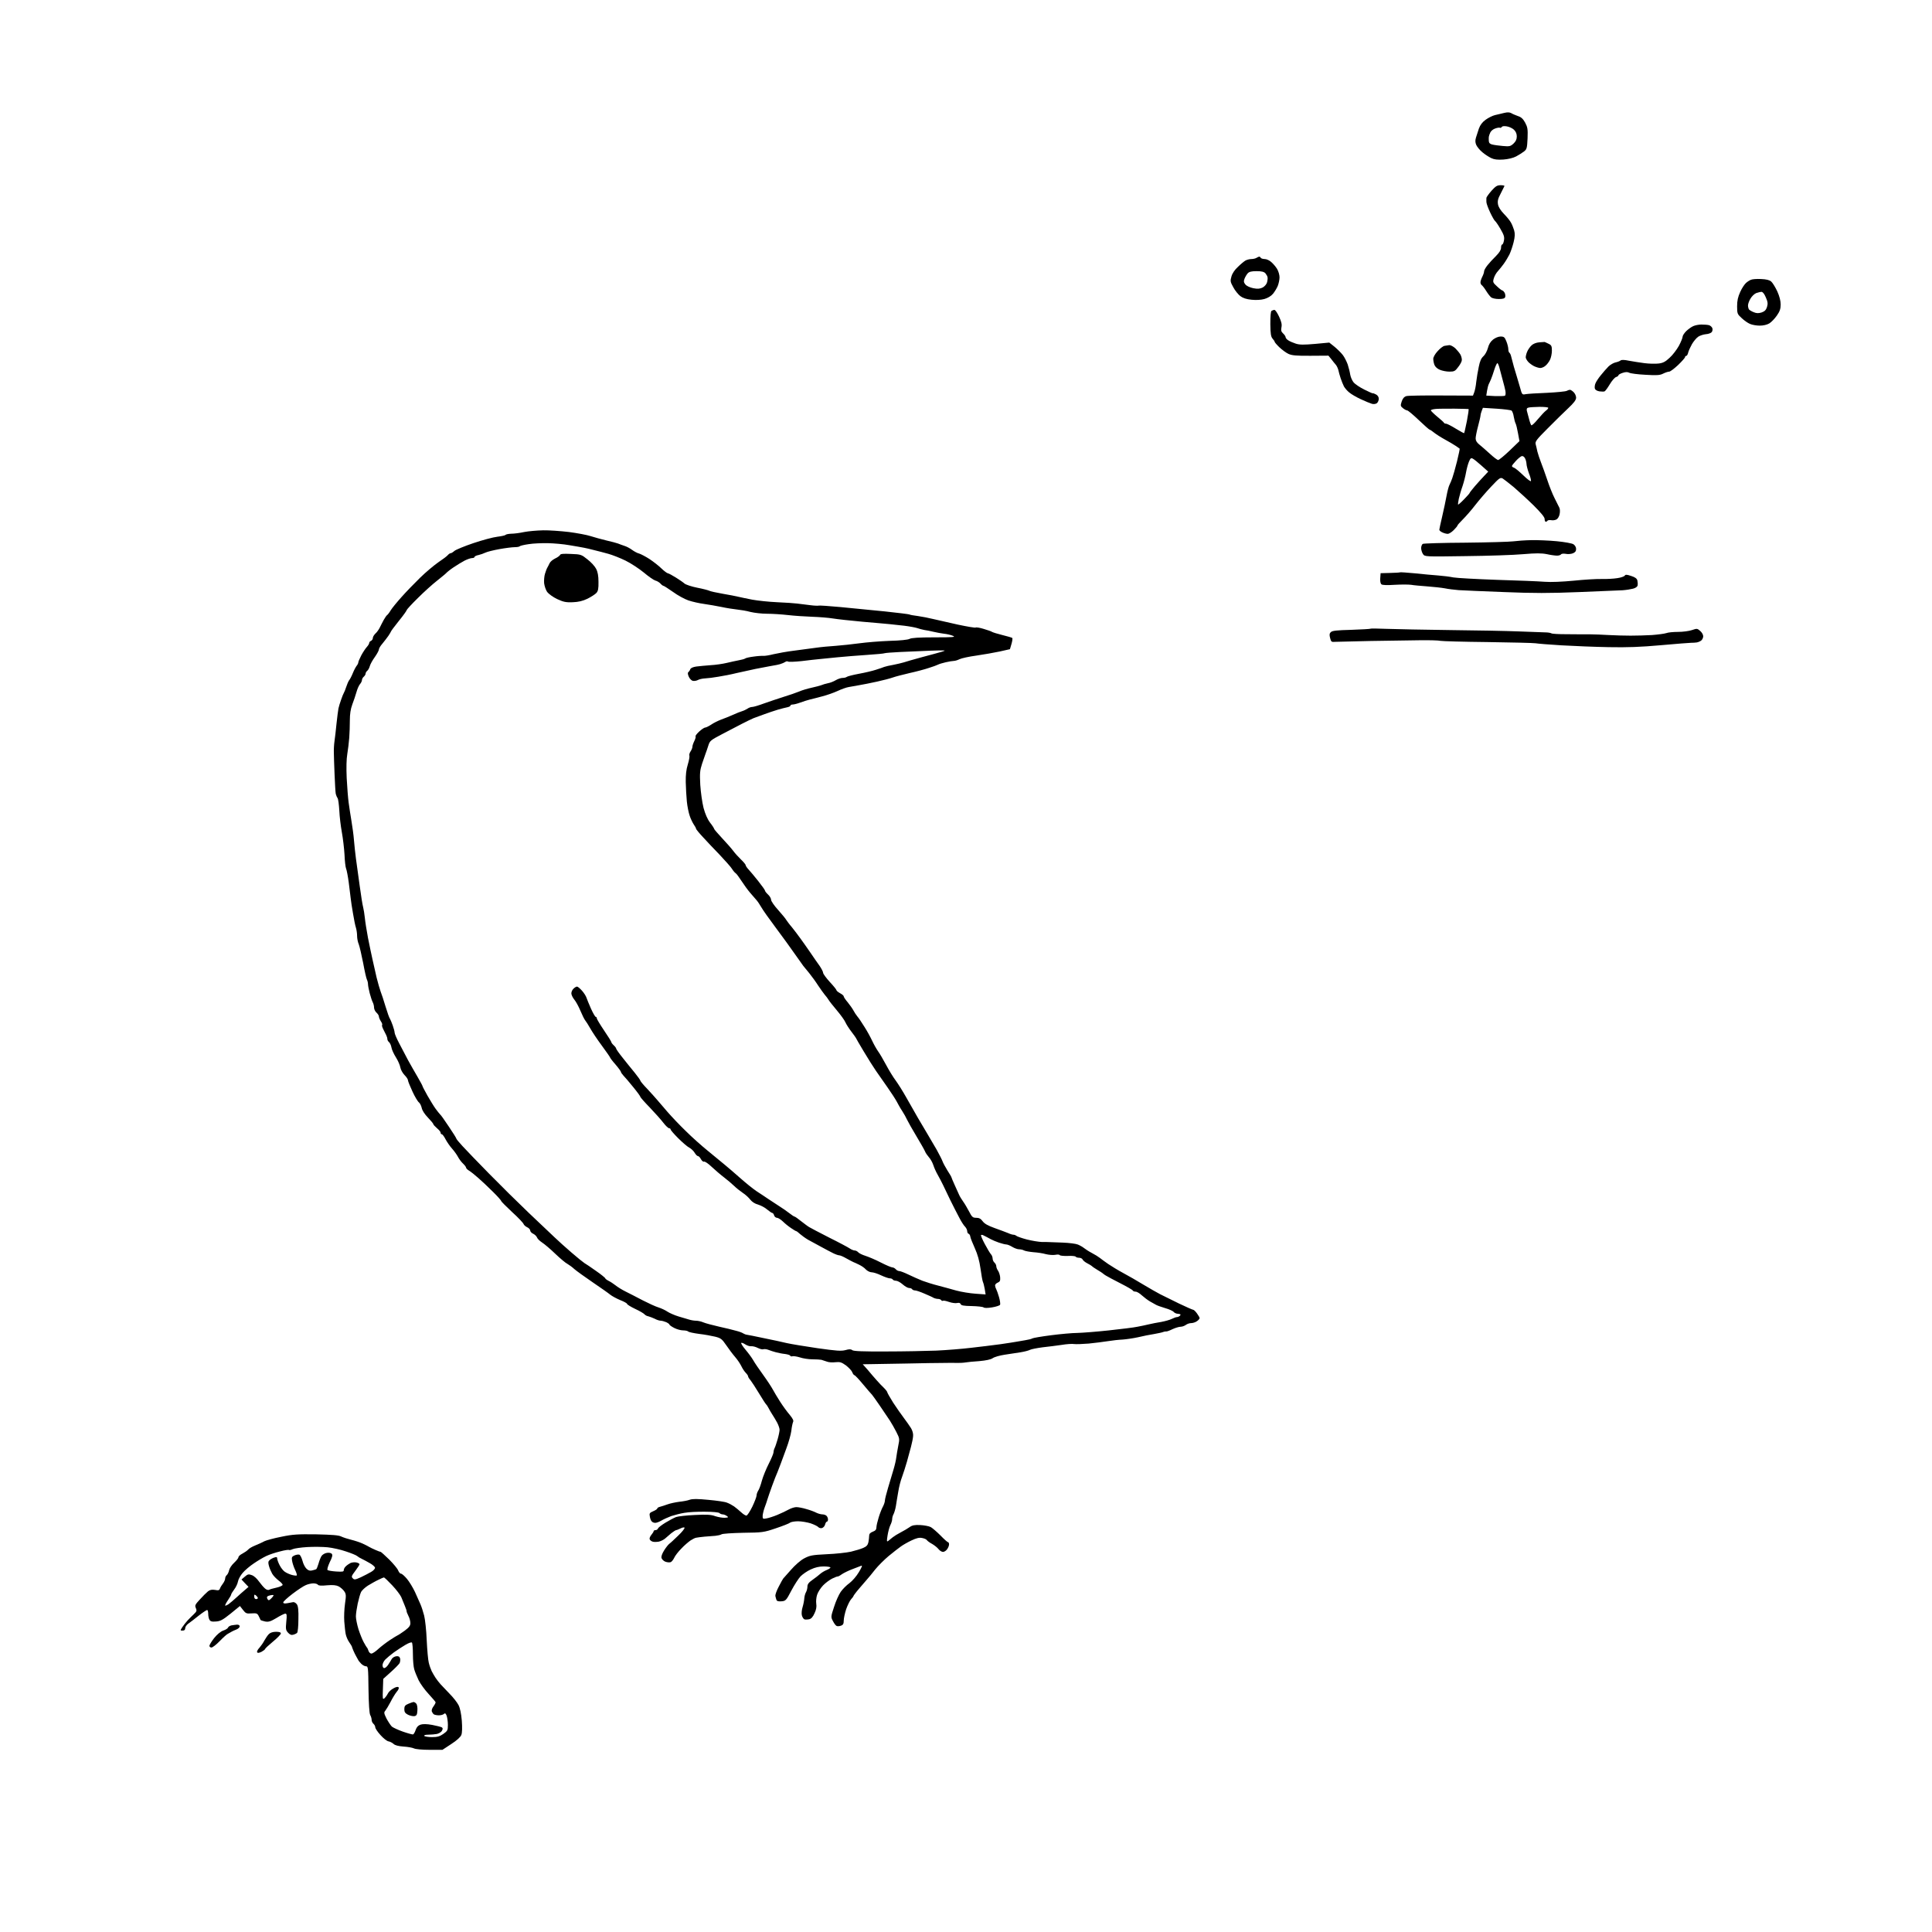 <?xml version="1.0" standalone="no"?>
<!DOCTYPE svg PUBLIC "-//W3C//DTD SVG 20010904//EN"
 "http://www.w3.org/TR/2001/REC-SVG-20010904/DTD/svg10.dtd">
<svg version="1.0" xmlns="http://www.w3.org/2000/svg"
 width="1596pt" height="1596pt" viewBox="0 0 1596 1596"
 preserveAspectRatio="xMidYMid meet">
<g transform="translate(0,1596) scale(0.1,-0.1)"
fill="#000000" stroke="none">
<g>
<path d="M12485 15025 c-14 8 -32 9 -60 2 -22 -5 -56 -14 -76 -18 -20 -5 -54
-22 -76 -38 -28 -20 -45 -43 -56 -73 -8 -24 -19 -57 -24 -74 -7 -23 -7 -40 2
-61 7 -16 30 -44 51 -61 21 -18 54 -39 73 -48 25 -12 52 -15 100 -12 40 3 82
13 106 26 22 12 51 30 65 41 23 18 25 28 29 108 3 77 0 92 -20 130 -17 31 -33
46 -59 54 -19 7 -44 17 -55 24z m-37 -109 c19 -3 45 -15 58 -27 16 -15 24 -34
24 -56 0 -24 -8 -41 -27 -59 -25 -23 -33 -25 -88 -20 -33 3 -72 8 -87 12 -19
4 -28 13 -29 28 -1 11 -1 28 0 36 1 8 7 25 13 37 6 12 24 27 41 32 16 6 33 8
37 6 5 -3 12 0 16 6 4 7 20 9 42 5z"/>
</g>
<g>
<path d="M12397 14430 c-29 0 -42 -8 -76 -46 -23 -26 -41 -52 -42 -58 -1 -6 0
-22 0 -36 1 -14 16 -53 32 -87 16 -34 34 -65 39 -68 5 -3 26 -33 45 -66 29
-50 34 -67 29 -95 -3 -19 -10 -34 -15 -34 -5 0 -9 -12 -9 -27 0 -17 -14 -40
-42 -68 -24 -23 -55 -57 -70 -76 -15 -19 -28 -41 -28 -50 0 -9 -7 -30 -15 -45
-8 -16 -15 -37 -15 -46 0 -9 5 -20 10 -23 6 -4 23 -25 37 -48 14 -23 33 -47
42 -54 9 -7 37 -13 62 -13 34 0 49 4 53 16 3 8 1 24 -4 35 -6 10 -14 19 -18
19 -5 0 -25 15 -45 34 -34 31 -36 36 -27 66 5 19 20 45 33 59 13 14 35 42 49
61 14 19 35 54 47 77 11 23 27 70 35 103 11 45 12 70 4 98 -6 20 -18 50 -27
65 -9 16 -35 48 -58 71 -26 27 -44 55 -48 77 -5 29 -1 47 22 90 15 30 29 57
31 62 2 4 -12 7 -31 7z"/>
</g>
<g>
<path d="M10402 13840 c-4 0 -14 -5 -22 -10 -8 -5 -27 -10 -43 -10 -15 0 -37
-6 -48 -12 -12 -7 -40 -30 -62 -52 -26 -23 -47 -54 -54 -79 -11 -38 -10 -45
15 -90 14 -27 41 -60 58 -73 21 -16 50 -26 92 -30 39 -4 78 -2 107 6 28 8 55
24 71 43 13 16 31 45 39 64 8 20 15 52 15 72 0 20 -9 51 -20 69 -11 19 -33 44
-48 57 -15 14 -39 25 -54 25 -15 0 -30 5 -33 10 -3 6 -9 10 -13 10z m-22 -120
c42 0 61 -5 73 -17 8 -10 17 -25 18 -33 2 -8 0 -27 -4 -42 -4 -16 -20 -34 -36
-43 -23 -11 -41 -13 -77 -6 -29 6 -55 18 -66 31 -14 17 -15 27 -7 48 6 15 18
35 26 44 12 13 31 18 73 18z"/>
</g>
<g>
<path d="M14548 13655 c-35 2 -72 -1 -83 -6 -11 -4 -30 -16 -41 -26 -12 -10
-34 -43 -48 -74 -19 -42 -26 -72 -26 -119 0 -61 2 -65 38 -98 20 -19 51 -41
69 -48 18 -8 54 -14 80 -14 30 0 60 7 80 19 17 11 45 40 62 65 24 34 31 56 31
91 0 29 -10 68 -28 108 -16 34 -38 70 -50 81 -15 13 -40 19 -84 21z m3 -106
c10 1 24 -16 36 -45 17 -38 18 -53 10 -80 -8 -25 -19 -36 -44 -45 -26 -8 -42
-8 -66 2 -18 7 -35 18 -39 23 -4 6 -8 21 -8 33 0 12 9 38 21 57 11 19 32 39
47 45 15 5 34 10 43 10z"/>
</g>
<g>
<path d="M10528 13400 c-7 0 -18 -4 -24 -8 -7 -4 -10 -45 -10 -109 1 -81 5
-105 19 -121 9 -10 17 -22 17 -26 0 -4 18 -25 39 -45 22 -21 55 -45 74 -54 27
-13 65 -17 183 -16 l148 1 23 -28 c12 -16 29 -37 37 -46 9 -10 18 -30 22 -45
3 -16 12 -46 19 -68 7 -22 20 -52 27 -67 8 -14 27 -37 44 -50 16 -14 59 -39
96 -56 36 -17 78 -34 92 -38 16 -4 32 -1 41 6 8 7 15 23 15 36 0 14 -9 28 -22
35 -13 7 -25 12 -28 10 -3 -1 -34 13 -70 31 -36 18 -75 44 -87 58 -12 14 -25
43 -29 65 -3 22 -13 60 -21 85 -9 24 -26 59 -40 77 -13 17 -44 48 -68 68 l-44
35 -118 -11 c-93 -8 -126 -8 -158 2 -22 7 -50 19 -62 27 -13 8 -23 20 -23 27
0 6 -9 20 -20 30 -16 14 -19 26 -14 52 5 24 -1 47 -20 88 -14 30 -31 55 -38
55z"/>
</g>
<g>
<path d="M14055 13279 c-22 0 -52 -6 -67 -13 -15 -6 -41 -25 -58 -41 -16 -16
-30 -37 -30 -46 0 -10 -14 -44 -31 -76 -18 -32 -52 -77 -77 -99 -35 -33 -55
-43 -91 -47 -25 -3 -77 -2 -116 3 -38 5 -96 14 -128 20 -38 8 -62 9 -70 2 -6
-5 -26 -13 -42 -16 -17 -4 -43 -19 -58 -34 -15 -15 -43 -47 -63 -72 -20 -24
-40 -55 -45 -69 -5 -13 -7 -32 -4 -41 3 -11 19 -20 38 -23 18 -2 37 -3 42 0 6
2 25 28 43 58 18 30 41 57 52 60 11 4 20 10 20 15 0 5 16 14 35 20 24 8 40 8
54 1 10 -6 71 -14 134 -17 95 -6 120 -4 147 10 18 9 40 16 49 16 9 0 42 25 74
55 31 30 57 59 57 65 0 5 4 10 10 10 5 0 13 12 16 28 4 15 18 46 31 69 14 24
37 51 51 61 15 10 43 19 62 21 19 1 41 8 49 16 7 7 10 21 7 33 -4 11 -17 23
-29 26 -12 3 -40 5 -62 5z"/>
</g>
<g>
<path d="M12396 13180 c-18 0 -44 -11 -62 -25 -21 -17 -35 -39 -43 -71 -7 -25
-23 -55 -37 -67 -18 -16 -29 -41 -38 -87 -8 -36 -17 -92 -21 -125 -3 -33 -11
-72 -17 -87 l-10 -26 -261 1 c-144 1 -274 -1 -289 -5 -19 -6 -30 -19 -39 -45
-11 -34 -10 -38 11 -55 12 -10 28 -18 34 -18 7 0 50 -36 96 -80 46 -44 87 -80
91 -80 4 0 20 -11 36 -24 15 -12 55 -38 88 -56 33 -18 74 -42 90 -53 17 -11
31 -22 33 -23 2 -1 -8 -49 -22 -106 -14 -56 -32 -119 -39 -138 -7 -19 -17 -44
-23 -55 -6 -11 -17 -51 -24 -90 -7 -38 -23 -115 -36 -170 -13 -56 -24 -105
-24 -111 0 -6 11 -16 25 -22 14 -7 34 -12 45 -12 10 0 32 14 49 31 17 17 31
34 31 38 0 4 20 26 44 50 24 24 71 77 103 119 32 41 91 110 132 153 67 71 75
77 95 66 11 -7 52 -39 91 -71 38 -33 112 -100 163 -150 62 -62 92 -98 92 -113
0 -13 4 -23 9 -23 6 0 12 4 15 9 3 4 16 6 30 4 13 -3 33 0 44 6 11 6 23 26 26
45 4 19 3 43 -3 53 -5 10 -23 45 -39 78 -17 33 -44 101 -60 150 -17 50 -40
115 -52 145 -12 30 -25 71 -30 90 -4 19 -10 46 -14 60 -6 22 6 38 98 130 57
58 134 133 170 167 48 45 66 69 66 88 0 14 -9 34 -20 45 -11 11 -25 20 -31 20
-6 0 -18 -4 -27 -9 -10 -5 -82 -12 -162 -16 -80 -3 -159 -8 -176 -11 -30 -6
-31 -5 -48 58 -10 34 -22 74 -26 88 -4 14 -15 50 -24 80 -8 30 -18 67 -22 83
-3 15 -10 30 -15 33 -5 3 -9 16 -9 29 0 14 -7 43 -16 65 -14 35 -20 40 -48 40z
m-26 -220 c4 0 13 -21 19 -47 7 -27 18 -70 26 -98 8 -27 17 -65 21 -84 3 -19
2 -36 -4 -40 -5 -3 -42 -4 -82 -3 l-72 4 6 39 c4 22 10 48 15 57 5 9 13 28 19
42 6 14 18 49 27 78 9 28 20 52 25 52z m348 -361 c39 0 72 -3 72 -8 0 -6 -9
-16 -19 -23 -11 -8 -41 -40 -67 -71 -26 -32 -50 -54 -54 -50 -4 4 -13 28 -19
53 -7 25 -15 55 -18 67 -3 15 0 23 14 26 10 3 51 5 91 6z m-703 -15 c61 -1
113 -2 116 -3 4 0 -3 -45 -13 -98 -11 -54 -21 -99 -23 -101 -2 -2 -33 15 -69
37 -37 23 -73 41 -80 41 -8 0 -16 3 -18 8 -1 4 -27 27 -55 50 -29 24 -53 48
-53 52 0 5 19 10 43 12 23 2 92 2 152 2z m347 0 c62 -4 118 -11 125 -16 6 -5
15 -28 18 -51 4 -23 11 -48 16 -57 4 -8 13 -44 19 -79 l12 -65 -81 -78 c-45
-43 -88 -78 -95 -78 -7 0 -39 24 -70 53 -31 28 -69 62 -86 75 -20 16 -30 32
-30 50 0 15 9 60 20 101 11 41 20 80 20 87 0 7 4 24 10 39 l10 26 112 -7z
m235 -408 c7 -12 12 -32 13 -46 0 -14 9 -49 20 -79 12 -29 19 -58 17 -65 -2
-6 -30 15 -63 47 -32 31 -67 60 -76 63 -10 3 -18 9 -18 14 0 5 15 24 33 43 17
19 39 36 47 39 9 3 20 -4 27 -16z m-430 -5 c10 -5 42 -31 72 -58 l55 -49 -33
-35 c-18 -19 -53 -57 -77 -85 -24 -28 -44 -54 -44 -57 0 -3 -21 -26 -46 -52
-25 -26 -47 -45 -49 -43 -2 2 1 23 6 48 6 25 19 72 31 105 11 33 24 84 29 114
5 29 16 69 24 88 12 28 17 32 32 24z"/>
</g>
<g>
<path d="M12760 13135 c-3 0 -23 -1 -45 -3 -24 -2 -50 -12 -63 -25 -13 -12
-30 -36 -37 -54 -7 -17 -12 -39 -11 -47 1 -8 10 -24 21 -36 10 -11 32 -27 48
-35 17 -8 40 -15 51 -15 12 0 31 8 42 18 12 9 29 31 38 49 9 18 16 52 16 76 0
38 -4 46 -27 57 -16 8 -30 14 -33 15z"/>
</g>
<g>
<path d="M11973 13109 c-10 -1 -28 -4 -40 -6 -12 -2 -38 -22 -57 -44 -21 -22
-36 -50 -36 -63 0 -14 4 -36 10 -51 6 -15 24 -32 45 -40 19 -8 54 -15 78 -15
40 0 48 4 73 38 16 20 30 46 30 57 1 11 -4 31 -11 45 -8 14 -27 37 -43 53 -17
15 -38 26 -49 26z"/>
</g>
<g>
<path d="M4485 11579 c-49 -1 -119 -7 -155 -14 -36 -8 -84 -14 -107 -14 -23
-1 -44 -5 -47 -10 -3 -4 -34 -11 -68 -15 -35 -4 -124 -28 -198 -53 -74 -25
-144 -54 -156 -64 -11 -10 -25 -19 -31 -19 -6 0 -16 -7 -23 -15 -7 -9 -43 -36
-79 -60 -36 -25 -104 -82 -151 -128 -47 -46 -116 -117 -153 -159 -37 -41 -77
-90 -89 -109 -11 -19 -25 -37 -30 -40 -5 -3 -17 -21 -28 -40 -10 -19 -25 -47
-33 -64 -8 -16 -24 -39 -36 -49 -11 -11 -21 -27 -21 -36 0 -10 -7 -20 -15 -24
-8 -3 -15 -11 -15 -18 0 -6 -9 -21 -20 -33 -10 -11 -31 -42 -45 -68 -14 -27
-25 -53 -25 -59 0 -6 -6 -19 -13 -27 -7 -9 -22 -36 -32 -61 -10 -25 -24 -52
-31 -60 -6 -8 -17 -33 -24 -55 -7 -22 -16 -44 -20 -50 -3 -5 -14 -30 -22 -55
-9 -25 -19 -57 -22 -72 -3 -14 -10 -71 -16 -125 -5 -54 -13 -120 -17 -148 -4
-27 -6 -70 -5 -95 0 -25 3 -106 6 -180 3 -74 7 -146 10 -159 3 -12 10 -28 15
-35 5 -6 11 -52 14 -101 2 -50 12 -130 21 -180 9 -49 19 -133 22 -185 2 -52 8
-104 13 -115 5 -11 15 -63 22 -115 7 -52 14 -111 16 -130 2 -19 10 -75 19
-125 8 -49 19 -104 25 -121 5 -17 9 -46 9 -66 0 -20 6 -51 14 -69 7 -19 23
-88 36 -154 12 -66 26 -128 31 -137 5 -10 9 -27 9 -37 0 -11 6 -45 14 -75 8
-30 19 -64 25 -75 6 -11 11 -31 11 -44 0 -13 9 -32 20 -42 11 -10 20 -24 20
-32 0 -7 7 -25 16 -39 9 -13 14 -27 11 -31 -4 -3 1 -20 10 -37 9 -17 20 -39
24 -48 5 -10 9 -24 9 -32 0 -7 6 -19 14 -25 8 -7 17 -27 20 -45 3 -18 20 -54
37 -81 17 -27 33 -64 36 -82 3 -19 19 -47 34 -63 16 -16 29 -35 29 -43 0 -8
17 -50 37 -93 20 -44 45 -85 54 -91 9 -7 19 -28 23 -46 4 -20 24 -51 51 -79
25 -26 45 -50 45 -55 0 -4 14 -19 30 -33 17 -14 30 -30 30 -37 0 -7 4 -13 10
-13 5 0 19 -18 30 -40 12 -23 36 -58 54 -78 18 -20 40 -51 49 -68 9 -17 27
-42 41 -55 14 -13 26 -29 26 -34 0 -6 11 -17 24 -25 14 -8 48 -35 76 -60 29
-25 83 -76 121 -114 38 -37 69 -72 69 -77 0 -4 41 -45 90 -91 50 -45 92 -90
95 -99 3 -9 17 -21 30 -27 14 -6 25 -19 25 -27 0 -8 11 -21 25 -27 13 -6 27
-20 31 -30 3 -10 22 -29 42 -42 20 -13 70 -55 110 -94 40 -38 85 -76 100 -83
14 -8 40 -27 56 -42 17 -15 85 -64 151 -109 66 -45 132 -91 146 -103 15 -12
52 -32 83 -45 31 -12 56 -26 56 -31 0 -5 30 -24 68 -42 37 -17 72 -38 77 -45
6 -7 20 -14 32 -16 11 -3 35 -12 52 -20 16 -9 38 -16 49 -16 10 0 30 -6 45
-12 15 -7 27 -16 27 -20 0 -4 18 -17 40 -28 21 -11 54 -20 73 -20 18 0 37 -4
42 -9 6 -6 46 -14 90 -20 44 -5 104 -16 133 -23 47 -12 56 -19 91 -70 21 -31
54 -75 74 -98 20 -23 43 -58 52 -77 9 -19 25 -43 36 -54 10 -10 19 -23 19 -29
0 -5 9 -20 20 -32 10 -13 42 -61 70 -108 28 -46 54 -87 58 -90 4 -3 13 -16 20
-30 7 -14 21 -38 32 -55 11 -16 29 -47 40 -67 11 -21 20 -47 20 -59 0 -12 -7
-47 -16 -78 -9 -31 -20 -64 -25 -73 -5 -10 -9 -26 -9 -35 0 -10 -18 -52 -39
-94 -21 -41 -47 -104 -57 -140 -9 -35 -23 -73 -31 -84 -7 -11 -13 -28 -13 -39
0 -10 -16 -52 -35 -92 -20 -41 -42 -74 -49 -74 -8 0 -27 12 -44 28 -16 15 -42
36 -58 48 -16 11 -42 25 -59 31 -16 7 -85 17 -152 23 -93 9 -131 9 -155 1 -18
-7 -58 -14 -88 -17 -30 -4 -73 -13 -95 -21 -22 -8 -50 -17 -62 -20 -13 -3 -23
-9 -23 -14 0 -5 -15 -15 -34 -23 -29 -12 -33 -18 -28 -42 2 -16 9 -35 15 -41
5 -7 18 -13 30 -13 11 0 34 9 51 19 17 10 54 27 81 37 28 9 77 22 110 27 33 6
109 10 169 9 64 0 113 -5 119 -11 6 -6 18 -11 27 -11 9 0 24 -6 34 -13 16 -11
14 -13 -16 -15 -19 -1 -54 5 -79 13 -35 13 -68 15 -169 10 -69 -3 -138 -11
-155 -17 -16 -6 -56 -27 -87 -46 -31 -19 -59 -40 -62 -48 -3 -8 -12 -14 -21
-14 -8 0 -15 -4 -15 -8 0 -5 -9 -19 -19 -31 -11 -13 -17 -29 -14 -36 2 -8 14
-17 24 -20 11 -4 34 -3 52 0 17 4 41 16 52 26 11 10 34 30 51 44 18 14 36 25
40 25 5 0 21 7 36 14 15 8 30 11 33 6 3 -5 -20 -35 -52 -65 -32 -31 -65 -62
-74 -68 -9 -7 -28 -31 -43 -55 -17 -28 -25 -50 -21 -63 4 -11 18 -25 32 -30
14 -5 33 -7 42 -4 9 2 22 19 30 35 7 17 34 52 60 78 25 27 60 56 76 67 17 11
37 21 45 22 8 2 40 6 70 9 30 2 71 6 90 7 19 2 42 7 50 12 8 6 89 11 180 13
158 2 169 3 269 37 57 19 110 40 117 46 8 7 38 12 67 12 28 0 75 -8 104 -17
29 -10 57 -24 63 -31 6 -7 20 -11 30 -8 11 3 23 16 26 29 3 13 10 24 15 24 5
0 9 8 9 18 0 10 -5 23 -12 30 -7 7 -22 12 -34 12 -12 0 -35 6 -51 14 -15 8
-52 22 -82 30 -29 9 -66 16 -82 16 -16 0 -44 -9 -64 -20 -20 -11 -61 -31 -93
-44 -31 -13 -72 -26 -89 -29 -31 -6 -33 -5 -33 21 1 15 8 45 16 67 9 22 19 54
24 70 5 17 22 66 38 110 16 44 36 96 45 115 8 19 20 51 27 70 7 19 28 76 46
125 19 50 37 115 41 145 3 30 10 62 14 72 7 12 -1 28 -27 60 -20 23 -56 72
-79 108 -23 36 -50 81 -60 100 -10 19 -45 73 -79 120 -34 47 -72 102 -84 124
-12 21 -41 60 -64 87 -23 27 -38 52 -35 55 4 4 19 -2 34 -12 15 -10 38 -17 50
-15 12 1 36 -5 53 -14 18 -9 38 -14 46 -11 8 3 27 1 42 -5 15 -6 43 -15 62
-20 19 -5 53 -12 75 -14 22 -3 41 -9 43 -14 2 -6 10 -7 17 -5 8 3 36 -1 62 -9
26 -9 73 -16 103 -16 30 0 64 -2 75 -4 11 -3 31 -10 46 -15 14 -6 45 -8 70 -5
38 4 50 0 87 -26 23 -18 47 -43 52 -56 5 -14 14 -25 18 -25 5 0 37 -34 71 -75
34 -41 68 -80 75 -87 6 -7 36 -49 66 -93 29 -44 66 -98 81 -120 14 -22 39 -65
54 -95 27 -53 27 -57 15 -115 -6 -33 -14 -76 -16 -95 -2 -19 -12 -64 -23 -100
-11 -36 -31 -104 -45 -151 -14 -47 -26 -94 -26 -105 0 -10 -7 -32 -16 -49 -9
-16 -25 -56 -35 -89 -10 -32 -19 -70 -19 -83 0 -18 -8 -28 -30 -36 -21 -8 -30
-18 -30 -33 0 -12 -3 -36 -6 -53 -5 -24 -15 -36 -43 -48 -20 -9 -65 -22 -101
-31 -36 -8 -126 -18 -200 -21 -123 -6 -140 -10 -188 -35 -31 -17 -75 -56 -109
-95 -32 -36 -60 -68 -63 -71 -3 -3 -19 -32 -36 -65 -18 -33 -30 -68 -29 -78 2
-10 6 -25 9 -33 4 -11 17 -14 42 -12 34 3 39 7 81 88 25 47 59 100 76 118 18
18 55 44 84 57 36 17 69 25 107 25 31 0 56 -4 56 -9 0 -5 -15 -14 -32 -21 -18
-7 -42 -22 -53 -32 -11 -10 -39 -32 -62 -48 -32 -22 -43 -37 -43 -56 0 -14 -5
-35 -12 -47 -7 -12 -13 -35 -14 -52 -1 -16 -7 -48 -14 -71 -7 -22 -10 -53 -6
-68 4 -15 13 -29 21 -33 8 -3 26 -2 40 1 17 4 31 20 44 50 14 29 18 54 14 78
-3 20 0 53 7 74 7 22 29 56 49 77 19 20 54 46 76 57 22 11 42 18 45 17 3 -1
19 7 35 19 17 11 55 30 85 41 30 12 63 24 73 28 13 6 9 -7 -18 -52 -20 -34
-54 -73 -78 -91 -24 -17 -56 -49 -72 -72 -16 -23 -41 -79 -55 -124 -27 -82
-27 -84 -9 -118 10 -20 24 -38 31 -40 7 -3 23 -2 36 3 17 6 22 16 22 42 0 18
9 60 20 94 12 33 30 70 40 81 11 12 20 24 20 27 0 3 21 32 48 63 26 31 56 66
67 78 11 12 40 47 64 78 25 31 75 81 112 112 37 30 82 66 101 79 18 13 58 36
88 50 40 19 64 25 87 20 18 -3 36 -11 40 -18 5 -7 24 -21 43 -31 19 -11 43
-30 53 -43 10 -13 27 -23 37 -23 10 0 26 10 34 22 9 12 16 30 16 40 0 10 -4
18 -8 18 -5 0 -33 25 -63 56 -30 30 -66 61 -80 69 -15 8 -54 15 -88 17 -47 2
-66 -2 -88 -18 -15 -11 -48 -30 -73 -43 -25 -13 -54 -31 -65 -40 -11 -9 -27
-22 -36 -29 -14 -11 -15 -6 -7 44 5 31 15 69 23 85 8 15 15 38 15 49 0 12 5
31 12 43 6 12 15 42 19 67 4 25 12 77 19 115 6 39 20 95 32 125 11 30 29 87
40 125 11 39 26 95 34 125 8 30 16 69 17 87 2 19 -5 45 -17 65 -12 19 -38 56
-59 84 -21 27 -60 84 -88 126 -27 43 -49 82 -49 86 0 5 -12 21 -27 36 -16 15
-43 43 -61 64 -18 20 -51 58 -73 85 l-42 47 64 1 c35 0 168 3 294 5 127 3 266
5 310 5 44 1 96 1 115 0 19 0 49 1 65 4 17 3 68 8 115 11 55 5 94 13 110 24
14 10 59 23 100 29 41 6 100 15 131 20 31 5 66 14 77 20 12 6 58 15 104 21 46
5 117 14 158 20 41 7 88 10 104 7 16 -2 71 0 120 4 50 5 121 14 159 20 37 6
91 12 120 13 28 2 86 10 127 19 41 10 102 22 135 27 33 6 67 13 75 17 8 3 19
5 24 4 5 -1 28 7 52 19 24 11 54 20 67 20 13 0 32 7 43 15 10 8 30 15 44 15
14 0 36 7 48 16 12 8 22 20 22 25 0 5 -10 23 -22 39 -12 17 -26 30 -31 30 -5
0 -57 23 -116 51 -58 28 -128 63 -156 77 -27 14 -90 50 -140 80 -49 30 -124
73 -165 95 -41 22 -97 56 -125 75 -27 19 -59 42 -70 51 -11 9 -40 27 -65 40
-25 13 -54 32 -65 41 -11 9 -34 22 -51 29 -17 7 -73 14 -125 16 -52 2 -101 4
-109 4 -8 1 -36 1 -63 1 -26 1 -82 10 -125 21 -42 11 -81 25 -86 30 -6 5 -16
9 -24 9 -8 0 -28 6 -45 14 -18 7 -67 26 -110 41 -56 20 -84 36 -99 56 -16 22
-30 29 -54 29 -28 0 -35 6 -59 53 -15 28 -37 66 -49 82 -12 17 -27 41 -33 55
-6 14 -23 51 -37 82 -14 31 -26 59 -26 62 0 3 -15 29 -34 58 -18 29 -36 63
-40 75 -4 12 -26 55 -48 95 -23 40 -58 100 -78 133 -20 33 -55 92 -77 130 -22
39 -64 113 -94 165 -29 52 -70 117 -89 143 -20 26 -56 85 -80 130 -24 45 -54
96 -66 112 -12 17 -34 55 -48 85 -14 30 -43 84 -66 119 -22 36 -48 74 -58 85
-10 12 -24 34 -32 49 -8 15 -29 45 -47 67 -18 21 -33 43 -33 49 0 6 -13 17
-30 26 -16 9 -30 20 -30 25 0 5 -25 36 -55 68 -30 33 -55 67 -55 75 0 9 -14
36 -30 59 -17 24 -51 72 -75 108 -25 36 -61 88 -81 115 -20 28 -52 70 -72 95
-21 24 -41 52 -47 61 -5 10 -36 47 -67 82 -32 35 -58 73 -58 84 0 11 -11 30
-25 43 -14 13 -25 27 -25 32 0 5 -25 40 -55 78 -30 38 -66 81 -80 96 -14 15
-25 31 -25 37 0 5 -17 26 -38 46 -21 20 -50 52 -64 71 -14 19 -56 67 -92 105
-36 39 -66 73 -66 77 0 4 -15 28 -34 52 -22 29 -40 71 -54 122 -11 44 -23 129
-27 190 -5 97 -3 119 15 175 12 35 25 73 29 84 5 11 14 40 22 64 13 42 19 46
114 96 55 28 129 67 165 86 36 19 79 39 95 46 17 6 57 21 90 33 33 12 83 29
110 37 28 8 62 17 78 20 15 3 27 9 27 14 0 5 8 9 19 9 10 0 38 7 62 16 24 9
60 20 79 25 19 4 67 17 105 27 39 10 95 30 125 44 30 14 71 29 90 32 19 4 60
11 90 16 30 5 96 18 145 29 50 11 108 26 130 34 22 8 85 24 140 37 55 12 126
31 158 42 32 10 66 22 75 27 9 5 38 14 65 20 26 6 56 11 66 11 10 0 31 6 47
14 16 8 79 22 139 30 61 9 148 24 194 34 l84 19 13 44 c7 24 10 46 6 49 -4 3
-41 14 -82 24 -41 10 -79 22 -85 26 -5 4 -36 15 -67 24 -32 10 -62 15 -67 12
-5 -4 -72 8 -148 24 -76 17 -167 38 -203 46 -36 9 -93 20 -128 25 -35 4 -66
10 -70 13 -4 2 -95 14 -202 25 -107 11 -273 27 -367 36 -95 9 -176 14 -180 12
-5 -2 -37 -1 -73 4 -36 4 -83 10 -105 13 -22 3 -96 8 -165 11 -69 3 -161 13
-205 21 -44 9 -96 19 -115 24 -19 5 -78 16 -130 25 -52 9 -102 20 -111 25 -8
4 -53 16 -100 25 -46 9 -93 25 -104 34 -11 10 -43 32 -72 50 -29 18 -58 34
-66 35 -7 1 -31 19 -53 40 -21 21 -66 56 -99 78 -33 21 -71 41 -85 45 -14 3
-40 17 -58 30 -17 13 -47 29 -65 34 -17 6 -41 14 -52 19 -11 4 -54 16 -95 25
-41 10 -100 26 -131 36 -30 10 -111 25 -179 34 -69 8 -165 15 -215 14z m40
-106 c50 -1 131 -8 180 -17 50 -8 104 -18 120 -21 17 -3 55 -12 85 -20 30 -7
82 -21 115 -30 33 -9 97 -34 142 -56 45 -22 113 -67 152 -99 39 -33 81 -62 95
-66 13 -3 32 -14 42 -25 9 -10 21 -19 26 -19 4 0 39 -23 78 -50 38 -28 95 -59
127 -70 33 -11 90 -24 129 -29 38 -5 103 -17 144 -25 41 -9 99 -18 128 -21 29
-3 79 -11 111 -20 33 -8 94 -15 137 -15 44 0 122 -5 174 -11 52 -6 142 -12
200 -14 58 -2 134 -8 170 -14 36 -6 146 -18 245 -27 99 -8 200 -18 225 -20 25
-3 79 -9 120 -13 41 -5 89 -14 105 -19 17 -6 44 -13 60 -16 17 -2 51 -9 76
-15 25 -6 64 -13 87 -16 23 -2 56 -10 73 -17 27 -11 6 -13 -153 -13 -128 0
-190 -4 -205 -13 -14 -7 -77 -14 -165 -16 -79 -3 -190 -12 -248 -20 -58 -8
-145 -17 -195 -21 -49 -3 -124 -10 -165 -16 -41 -5 -122 -16 -180 -24 -58 -7
-134 -21 -169 -29 -35 -9 -73 -15 -85 -14 -11 1 -48 -1 -81 -6 -33 -4 -64 -11
-70 -16 -5 -4 -28 -10 -50 -14 -22 -4 -67 -14 -101 -22 -33 -8 -94 -17 -135
-19 -41 -3 -93 -8 -117 -11 -27 -4 -46 -12 -50 -23 -3 -9 -10 -19 -15 -23 -7
-4 -6 -17 2 -36 7 -17 22 -33 33 -36 12 -3 31 0 42 6 12 7 39 13 61 14 22 1
72 7 110 14 39 6 106 19 150 30 44 10 114 25 155 34 41 8 93 18 115 22 22 4
45 8 50 9 6 0 24 5 40 9 17 5 35 13 42 18 7 5 17 7 23 3 6 -4 57 -2 113 4 56
7 120 14 142 16 22 2 90 9 150 15 61 6 172 15 248 20 75 5 141 11 145 14 4 2
61 7 127 10 66 3 181 8 255 11 125 4 132 4 90 -9 -25 -7 -99 -28 -165 -45 -66
-18 -133 -37 -150 -43 -16 -5 -55 -14 -85 -20 -30 -5 -64 -13 -75 -17 -11 -5
-42 -15 -70 -24 -27 -9 -90 -24 -140 -33 -49 -9 -94 -21 -99 -25 -6 -5 -21 -9
-35 -9 -15 0 -40 -9 -57 -19 -17 -10 -46 -22 -65 -25 -19 -4 -43 -11 -54 -16
-11 -4 -47 -14 -80 -21 -33 -7 -80 -21 -105 -32 -25 -10 -81 -30 -125 -43 -44
-14 -116 -38 -161 -54 -45 -17 -90 -30 -100 -30 -11 0 -28 -6 -39 -14 -11 -7
-31 -17 -45 -21 -14 -4 -47 -17 -75 -30 -27 -12 -71 -30 -97 -39 -26 -10 -63
-28 -83 -42 -20 -13 -42 -24 -49 -24 -8 0 -30 -15 -50 -33 -20 -19 -33 -36
-30 -40 3 -3 -1 -20 -10 -38 -9 -18 -16 -39 -16 -48 0 -9 -7 -26 -15 -38 -8
-12 -13 -27 -10 -35 3 -7 -3 -40 -13 -73 -13 -41 -18 -87 -17 -145 1 -47 5
-119 9 -160 4 -41 15 -95 24 -120 8 -25 24 -57 34 -72 10 -14 18 -29 18 -34 0
-4 25 -35 56 -68 31 -34 93 -100 139 -147 45 -48 91 -99 101 -115 10 -16 24
-33 31 -37 7 -4 29 -34 49 -65 20 -31 52 -75 71 -97 19 -22 42 -49 52 -60 10
-11 28 -38 40 -59 12 -22 66 -98 120 -170 54 -72 124 -169 156 -215 32 -46 64
-91 71 -100 7 -9 29 -36 50 -61 20 -25 53 -70 72 -100 20 -30 45 -65 55 -77
11 -12 25 -31 31 -41 6 -11 37 -50 69 -88 32 -38 64 -82 71 -99 7 -16 29 -51
50 -78 20 -26 36 -49 36 -50 0 -2 29 -52 65 -112 36 -60 81 -132 100 -159 19
-28 62 -89 95 -136 33 -47 68 -101 78 -120 10 -19 29 -54 44 -76 15 -23 34
-57 42 -75 9 -19 43 -79 76 -134 33 -55 65 -111 71 -125 5 -14 21 -36 33 -50
13 -14 29 -43 36 -64 7 -22 23 -58 36 -80 13 -23 33 -61 45 -86 12 -25 39 -81
60 -125 22 -44 54 -108 72 -141 17 -34 40 -69 50 -78 9 -10 17 -26 17 -36 0
-10 5 -20 12 -22 6 -2 13 -13 14 -25 2 -12 19 -54 37 -94 23 -51 38 -104 47
-169 7 -52 16 -102 20 -110 4 -8 11 -35 15 -59 l7 -44 -83 6 c-46 3 -118 15
-159 26 -41 12 -109 30 -150 41 -41 10 -100 29 -130 40 -30 12 -82 35 -115 51
-33 16 -67 29 -76 29 -9 0 -22 7 -29 15 -7 8 -19 15 -27 15 -9 0 -52 18 -97
41 -44 23 -102 47 -127 55 -26 8 -52 21 -59 29 -7 8 -20 15 -29 15 -9 0 -27 7
-40 16 -13 9 -89 50 -170 90 -80 41 -155 80 -166 87 -11 6 -41 29 -67 49 -26
21 -50 38 -54 38 -4 0 -23 12 -43 28 -19 15 -56 41 -82 57 -26 17 -66 43 -90
59 -24 16 -68 46 -98 65 -30 20 -92 70 -138 111 -47 41 -104 91 -128 110 -24
19 -85 70 -136 112 -52 42 -135 116 -184 165 -50 48 -118 120 -151 158 -33 39
-71 83 -85 99 -13 16 -50 56 -81 90 -32 33 -58 64 -58 69 0 4 -21 34 -47 66
-27 33 -72 88 -100 124 -29 36 -53 70 -53 75 0 5 -9 17 -20 27 -11 10 -20 22
-20 27 0 4 -27 48 -60 96 -33 49 -60 94 -60 100 0 7 -4 12 -9 12 -4 0 -22 30
-39 68 -16 37 -33 77 -37 90 -4 13 -20 39 -37 58 -17 19 -35 34 -41 34 -6 0
-19 -7 -29 -17 -10 -9 -18 -26 -18 -39 0 -12 11 -35 24 -51 13 -15 36 -57 51
-93 15 -36 33 -72 40 -80 7 -8 25 -37 41 -65 15 -27 58 -92 96 -143 37 -50 68
-95 68 -98 0 -3 20 -30 45 -58 25 -29 45 -57 45 -62 0 -4 9 -17 20 -29 11 -11
47 -53 80 -94 33 -40 60 -77 60 -82 0 -4 35 -44 78 -88 42 -44 93 -101 112
-126 19 -25 41 -45 47 -45 7 0 13 -5 13 -10 0 -6 28 -38 63 -73 34 -34 75 -69
90 -77 16 -8 36 -27 45 -42 9 -15 21 -28 27 -28 7 0 18 -11 25 -25 8 -14 19
-24 26 -21 7 3 35 -16 62 -42 28 -26 73 -65 102 -87 29 -22 66 -54 84 -71 17
-17 50 -43 72 -58 22 -14 50 -40 62 -56 14 -18 38 -34 65 -41 23 -7 57 -25 75
-41 18 -15 37 -28 42 -28 5 0 12 -9 15 -20 3 -11 14 -20 24 -20 9 0 31 -14 48
-30 17 -17 48 -42 68 -55 20 -14 39 -25 42 -25 4 0 18 -11 32 -24 15 -13 44
-34 66 -47 22 -12 69 -38 105 -57 36 -20 82 -44 102 -54 20 -10 43 -18 51 -18
8 0 34 -11 58 -25 24 -14 51 -27 59 -31 8 -3 30 -13 48 -22 19 -9 44 -26 55
-39 12 -12 33 -23 47 -23 14 0 49 -11 78 -25 30 -14 62 -25 72 -25 11 0 22 -4
25 -10 3 -5 15 -10 27 -10 11 0 36 -13 55 -30 18 -16 42 -30 53 -30 10 0 22
-4 25 -10 3 -5 14 -10 24 -10 10 0 45 -12 77 -26 33 -14 67 -29 76 -35 10 -5
27 -9 37 -9 11 0 23 -5 26 -10 4 -6 10 -8 15 -5 4 3 27 -2 50 -10 23 -8 53
-12 66 -9 16 4 26 1 30 -9 4 -11 25 -15 91 -16 48 -1 92 -6 98 -11 7 -6 33 -6
70 0 32 5 62 15 66 21 4 7 0 35 -8 63 -8 28 -19 59 -24 68 -5 9 -9 23 -9 30 0
7 10 18 23 23 18 8 21 16 19 45 -2 19 -10 43 -18 54 -8 11 -14 28 -14 37 0 9
-7 22 -15 29 -8 7 -15 22 -15 33 0 11 -6 28 -14 36 -8 9 -31 47 -51 85 -20 37
-34 71 -31 73 3 3 11 3 18 -1 7 -3 20 -10 28 -14 8 -5 25 -14 37 -20 13 -7 42
-19 65 -27 24 -8 51 -15 60 -15 10 0 32 -9 50 -20 18 -11 43 -20 56 -20 13 0
32 -4 42 -10 10 -5 44 -11 76 -14 33 -2 79 -9 103 -16 24 -6 59 -9 77 -6 18 4
35 3 38 -2 3 -5 32 -8 66 -7 33 2 63 -1 66 -6 3 -5 16 -9 29 -9 12 0 25 -7 28
-14 3 -8 21 -23 39 -32 18 -9 35 -20 38 -23 3 -4 23 -18 45 -31 22 -13 42 -26
45 -29 3 -4 14 -11 25 -18 11 -7 65 -36 120 -64 55 -28 102 -55 103 -60 2 -5
13 -9 23 -9 11 0 34 -14 52 -31 18 -16 48 -39 67 -50 19 -10 42 -23 50 -28 8
-5 42 -17 75 -27 33 -9 65 -24 71 -32 5 -7 22 -15 36 -15 20 -2 24 -5 16 -15
-6 -6 -17 -12 -25 -12 -8 0 -27 -7 -43 -15 -16 -8 -55 -19 -87 -25 -32 -5 -78
-14 -103 -20 -25 -6 -67 -15 -95 -20 -27 -6 -133 -19 -235 -30 -102 -11 -219
-20 -260 -21 -41 0 -139 -9 -217 -19 -78 -10 -148 -22 -155 -26 -7 -5 -33 -11
-58 -15 -25 -4 -56 -9 -70 -12 -14 -3 -74 -12 -135 -21 -60 -8 -171 -22 -245
-30 -74 -9 -202 -19 -285 -23 -82 -3 -269 -7 -415 -7 -192 -1 -269 2 -280 11
-11 9 -25 9 -57 0 -35 -9 -74 -6 -230 16 -103 15 -217 34 -253 42 -36 9 -121
27 -190 41 -69 15 -132 27 -140 28 -9 1 -22 6 -30 11 -8 6 -35 16 -60 22 -25
7 -88 23 -140 34 -52 12 -110 27 -129 35 -18 8 -46 14 -61 14 -15 0 -40 4 -56
9 -16 5 -56 17 -88 26 -33 10 -74 28 -91 39 -17 12 -51 28 -76 36 -24 7 -82
34 -129 58 -47 25 -110 57 -140 72 -31 15 -69 39 -85 52 -17 13 -42 30 -57 37
-16 8 -28 18 -28 21 0 4 -34 32 -76 61 -42 30 -85 59 -96 65 -11 7 -60 46
-108 88 -49 42 -112 99 -141 127 -29 28 -124 118 -212 201 -87 83 -234 228
-326 322 -92 94 -191 196 -219 227 -29 31 -52 59 -52 63 0 4 -28 49 -62 99
-34 51 -66 97 -73 102 -6 6 -22 26 -36 45 -14 19 -44 68 -67 108 -23 41 -42
77 -42 81 0 3 -19 38 -41 76 -23 39 -57 99 -77 135 -19 35 -52 98 -73 139 -22
41 -39 82 -39 90 0 9 -7 36 -16 61 -9 25 -19 49 -23 55 -5 5 -21 51 -36 100
-15 50 -33 106 -41 125 -7 19 -22 71 -33 115 -10 44 -26 112 -34 150 -9 39
-25 118 -37 177 -11 59 -23 133 -26 165 -3 32 -10 72 -14 88 -5 17 -18 98 -29
180 -12 83 -25 184 -31 225 -5 41 -13 109 -16 150 -3 41 -13 113 -21 160 -8
47 -18 114 -23 150 -5 36 -12 127 -16 202 -4 87 -2 160 5 200 6 35 13 95 16
133 3 39 5 104 5 145 0 51 6 92 20 130 12 30 27 77 35 104 7 26 21 56 29 65 9
10 16 25 16 33 0 9 7 21 15 28 8 7 15 18 15 25 0 7 6 18 14 24 8 7 17 24 21
39 4 15 22 48 41 74 19 27 34 55 34 63 0 8 12 29 28 47 15 18 37 47 50 65 12
18 22 35 22 37 0 3 29 42 65 87 36 44 65 85 65 90 0 4 41 49 92 99 50 50 121
114 157 142 36 29 71 57 77 64 6 7 33 29 60 47 28 19 69 44 92 56 22 11 50 21
62 21 11 0 20 4 20 9 0 5 15 13 33 16 17 4 43 13 57 20 14 7 66 20 116 29 50
9 106 16 126 16 19 0 38 3 42 8 4 4 38 12 74 17 37 6 108 9 157 8z"/>
<g>
<path d="M4716 11384 c-61 3 -86 1 -89 -8 -3 -7 -22 -21 -42 -30 -20 -10 -40
-27 -45 -39 -6 -12 -14 -29 -19 -37 -5 -8 -13 -31 -19 -50 -6 -19 -9 -54 -7
-78 3 -24 14 -56 25 -72 12 -16 49 -43 83 -59 52 -24 72 -28 128 -26 48 2 82
10 122 29 30 15 64 37 74 48 14 16 18 35 17 92 0 49 -6 82 -20 108 -10 20 -42
55 -71 77 -50 40 -54 42 -137 45z"/>
</g>
</g>
<g>
<path d="M12650 11498 c-52 -1 -120 -6 -150 -10 -30 -4 -208 -9 -395 -11 -187
-1 -346 -6 -352 -10 -7 -5 -13 -20 -13 -35 0 -15 7 -37 15 -49 15 -22 16 -22
352 -17 185 2 399 9 475 16 107 9 152 9 197 0 31 -7 69 -12 84 -12 14 0 29 5
32 10 4 6 21 8 38 5 18 -4 45 -2 60 4 19 8 27 17 27 36 0 15 -9 30 -22 39 -13
8 -75 19 -138 25 -63 6 -158 10 -210 9z"/>
</g>
<g>
<path d="M11687 11224 c-65 6 -120 10 -122 8 -2 -2 -39 -4 -82 -5 l-78 -2 -3
-41 c-2 -25 2 -45 10 -51 8 -7 47 -8 110 -4 53 3 113 3 135 0 21 -4 81 -9 133
-13 52 -4 118 -11 145 -16 28 -6 79 -12 115 -15 36 -2 204 -10 375 -16 245
-10 373 -10 620 0 170 7 333 14 360 15 28 2 66 8 85 13 21 5 36 16 38 27 2 10
1 28 -2 41 -4 16 -19 27 -51 37 -36 12 -47 13 -53 3 -4 -7 -32 -17 -62 -21
-30 -5 -89 -8 -130 -7 -41 1 -145 -5 -230 -14 -96 -9 -186 -13 -240 -9 -47 4
-224 11 -395 16 -170 6 -332 15 -359 20 -28 6 -84 13 -125 16 -42 3 -129 11
-194 18z"/>
</g>
<g>
<path d="M11460 10765 c-75 3 -138 4 -140 1 -3 -2 -74 -6 -158 -9 -119 -3
-157 -7 -168 -19 -12 -11 -13 -23 -6 -49 8 -31 11 -34 43 -31 19 1 151 4 294
7 143 2 325 5 405 6 80 1 156 -1 170 -5 14 -3 189 -8 390 -10 201 -3 379 -7
395 -10 17 -3 113 -11 215 -17 102 -6 277 -13 390 -15 154 -3 261 1 430 16
124 11 236 20 250 20 14 0 35 1 47 3 12 2 28 9 37 16 9 8 16 23 16 35 0 13
-11 32 -25 44 -24 21 -27 21 -68 7 -23 -8 -74 -15 -114 -15 -39 0 -83 -4 -98
-10 -14 -5 -67 -12 -118 -16 -51 -3 -130 -5 -177 -5 -47 0 -128 2 -180 5 -52
3 -122 6 -155 6 -33 0 -69 0 -80 0 -11 0 -67 0 -124 1 -58 0 -109 3 -115 7 -6
4 -29 8 -51 8 -22 1 -121 5 -220 8 -99 4 -353 9 -565 11 -212 3 -446 7 -520
10z"/>
</g>
<g>
<path d="M2613 3285 c-153 2 -194 0 -289 -20 -61 -12 -124 -29 -140 -37 -16
-9 -49 -24 -74 -34 -25 -10 -52 -25 -60 -35 -8 -9 -30 -24 -47 -33 -18 -9 -33
-22 -33 -30 0 -7 -16 -27 -35 -45 -20 -18 -38 -45 -42 -61 -3 -16 -12 -35 -19
-41 -8 -6 -14 -19 -14 -29 0 -9 -8 -28 -18 -41 -10 -13 -22 -32 -25 -42 -5
-14 -13 -17 -41 -11 -26 4 -41 1 -58 -12 -13 -11 -43 -40 -67 -67 -39 -42 -43
-50 -33 -71 9 -21 7 -28 -16 -50 -15 -14 -39 -38 -53 -53 -14 -15 -33 -40 -43
-55 -18 -28 -18 -28 3 -28 14 0 21 6 21 20 0 10 11 27 25 37 14 10 53 39 86
66 33 26 65 47 70 47 5 0 9 -14 9 -31 0 -17 4 -39 10 -49 8 -14 19 -18 53 -15
37 2 57 13 122 65 l77 63 25 -32 c23 -30 30 -32 71 -29 41 3 48 0 59 -22 7
-14 14 -28 15 -32 2 -3 19 -9 38 -13 29 -5 45 0 94 29 32 20 65 36 73 36 12 0
14 -12 8 -67 -6 -61 -4 -70 15 -91 15 -16 28 -21 43 -16 12 3 26 10 31 15 6 5
11 55 11 111 2 74 -2 109 -12 124 -8 12 -22 20 -31 19 -9 -2 -32 -6 -49 -9
-23 -4 -33 -2 -33 7 0 7 35 39 77 71 42 32 92 65 110 72 18 8 46 14 62 14 16
0 33 -5 37 -11 5 -8 29 -10 74 -5 50 4 75 2 98 -9 16 -9 37 -27 46 -41 15 -21
16 -35 6 -102 -6 -42 -9 -108 -6 -147 3 -38 8 -86 12 -105 4 -19 16 -48 28
-65 11 -16 21 -32 22 -35 0 -3 6 -18 13 -35 7 -16 17 -37 22 -45 5 -8 12 -21
16 -29 3 -8 16 -24 27 -35 12 -12 29 -21 40 -21 17 0 18 -12 20 -190 2 -122 7
-198 14 -212 7 -12 12 -30 12 -41 0 -11 7 -25 15 -32 8 -7 15 -20 15 -29 0 -9
19 -38 43 -64 23 -26 53 -50 66 -52 13 -2 32 -12 43 -22 12 -11 40 -18 81 -21
34 -2 73 -9 86 -15 14 -7 68 -12 130 -12 l106 0 73 48 c45 29 77 58 83 75 7
17 8 61 4 117 -5 59 -14 103 -27 129 -11 22 -44 64 -72 92 -28 29 -62 65 -76
80 -14 16 -33 40 -42 54 -9 14 -24 39 -32 55 -8 17 -19 48 -24 70 -6 22 -13
105 -17 185 -3 80 -13 171 -21 203 -8 32 -22 75 -31 95 -9 20 -29 66 -45 101
-17 36 -46 84 -66 108 -20 24 -42 43 -49 43 -8 0 -18 12 -24 27 -5 14 -39 55
-74 90 -35 34 -67 63 -70 63 -4 0 -23 7 -43 16 -21 9 -44 20 -52 25 -8 5 -33
18 -55 28 -22 10 -64 24 -93 31 -29 7 -66 19 -83 27 -21 11 -76 15 -206 18z
m94 -107 c39 -4 107 -19 150 -34 43 -14 85 -31 93 -38 8 -7 26 -18 40 -24 14
-7 43 -22 65 -35 22 -12 41 -29 43 -37 1 -8 -12 -24 -30 -34 -18 -11 -57 -31
-86 -45 -47 -21 -55 -23 -68 -9 -13 13 -10 20 21 61 19 25 35 50 35 55 0 5
-12 12 -27 15 -15 3 -37 0 -48 -5 -11 -6 -28 -17 -37 -26 -10 -8 -18 -23 -18
-32 0 -14 -9 -15 -62 -12 -35 2 -67 8 -72 12 -5 5 3 32 18 65 21 41 25 59 17
69 -6 7 -23 11 -40 8 -17 -2 -37 -14 -45 -26 -8 -13 -19 -41 -25 -64 -7 -23
-15 -43 -19 -45 -4 -2 -19 -7 -33 -10 -18 -5 -32 -1 -47 14 -12 11 -27 40 -33
65 -7 25 -18 48 -26 51 -8 3 -26 0 -40 -6 -22 -10 -25 -16 -20 -45 3 -19 14
-52 25 -75 11 -22 17 -43 13 -46 -5 -2 -23 0 -41 5 -18 5 -43 16 -56 25 -13 8
-33 33 -44 55 -11 21 -20 46 -20 55 0 12 -6 15 -22 9 -13 -3 -30 -13 -40 -21
-13 -12 -14 -21 -6 -50 5 -19 18 -48 27 -64 10 -17 34 -41 52 -55 19 -14 34
-30 34 -36 0 -6 -23 -17 -50 -23 -28 -6 -56 -14 -62 -18 -7 -4 -22 0 -33 10
-12 10 -35 37 -51 59 -16 23 -42 47 -59 52 -26 10 -34 8 -58 -13 l-27 -23 29
-31 29 -30 -29 -25 c-16 -13 -47 -41 -69 -61 -22 -20 -52 -46 -67 -57 -16 -10
-28 -15 -28 -10 0 5 11 26 25 46 14 20 25 40 25 45 0 4 11 22 25 41 14 18 28
48 31 66 3 18 21 50 39 71 18 21 60 57 92 78 32 22 79 50 103 61 25 12 76 29
114 38 37 10 70 15 73 12 3 -3 17 0 32 7 14 6 69 14 121 17 52 3 127 2 167 -2z
m464 -249 c4 1 35 -29 69 -65 34 -36 67 -80 75 -98 7 -17 20 -49 29 -71 9 -22
16 -42 15 -45 -1 -3 5 -19 14 -37 10 -18 17 -45 17 -61 0 -22 -10 -35 -47 -63
-27 -19 -52 -36 -58 -38 -5 -2 -35 -20 -65 -40 -30 -20 -73 -53 -95 -73 -22
-21 -48 -38 -57 -38 -9 0 -20 10 -24 23 -4 12 -9 24 -13 27 -3 3 -15 23 -27
45 -12 22 -31 70 -43 107 -11 37 -21 84 -21 105 0 21 7 68 15 106 8 37 20 79
27 94 7 15 33 39 58 55 25 15 63 37 85 47 22 11 43 20 46 20z m-1056 -149 c8
-7 15 -16 15 -21 0 -5 -7 -9 -15 -9 -9 0 -15 9 -15 21 0 18 2 19 15 9z m144 3
c3 -2 -5 -14 -17 -26 -19 -19 -24 -20 -32 -7 -5 8 -6 18 -2 21 4 4 16 9 27 11
11 2 22 3 24 1z m1144 -392 c4 -4 8 -48 8 -97 0 -49 5 -105 11 -124 5 -19 22
-60 36 -90 15 -30 52 -81 82 -113 30 -33 56 -63 58 -68 2 -5 -6 -20 -17 -35
-11 -14 -17 -32 -14 -42 4 -9 11 -20 17 -24 6 -4 25 -8 41 -8 17 0 36 5 43 12
8 8 14 5 22 -16 5 -15 10 -49 10 -75 0 -45 -3 -50 -38 -75 -30 -21 -50 -26
-94 -26 -31 0 -60 5 -63 10 -4 6 9 10 33 10 22 0 54 3 71 6 17 4 37 16 42 27
8 15 8 22 -2 28 -8 4 -43 13 -80 20 -44 8 -76 8 -95 2 -20 -7 -32 -20 -40 -43
-6 -19 -16 -36 -22 -38 -5 -1 -43 9 -83 23 -40 14 -81 33 -92 42 -10 10 -30
40 -44 66 -21 43 -23 51 -10 65 8 10 27 42 43 72 15 30 38 68 51 84 15 17 21
32 15 38 -6 6 -23 2 -43 -10 -19 -10 -40 -30 -46 -44 -7 -14 -20 -31 -28 -38
-14 -11 -15 -3 -12 74 l3 87 62 56 c34 30 67 64 73 74 5 11 7 29 4 40 -5 15
-14 19 -32 17 -14 -2 -31 -12 -37 -23 -6 -11 -19 -32 -29 -47 -10 -16 -25 -28
-33 -28 -8 0 -14 10 -14 24 0 12 10 34 23 47 13 13 45 40 71 59 27 19 69 47
95 62 25 15 49 24 54 19z"/>
<g>
<path d="M3416 1900 c-6 -1 -26 -7 -43 -15 -27 -11 -33 -20 -33 -44 0 -24 7
-34 30 -46 16 -8 39 -13 52 -12 19 3 24 11 26 46 2 23 -2 49 -9 57 -6 8 -17
14 -23 14z"/>
</g>
</g>
<g>
<path d="M1958 2539 c-13 -1 -33 -4 -46 -6 -13 -3 -26 -11 -28 -18 -3 -8 -21
-19 -40 -25 -22 -8 -50 -31 -75 -62 -21 -27 -39 -56 -39 -64 0 -8 8 -14 17
-14 9 0 40 24 69 54 28 29 58 56 66 59 7 4 20 11 28 16 8 5 27 14 43 20 15 6
27 17 27 26 0 9 -8 14 -22 14z"/>
</g>
<g>
<path d="M2280 2480 c-26 0 -47 -7 -59 -19 -11 -11 -27 -35 -37 -53 -9 -18
-28 -45 -41 -60 -14 -14 -22 -31 -19 -37 5 -8 16 -6 37 4 16 9 29 19 29 23 0
4 29 31 65 61 36 29 65 60 65 67 0 10 -13 14 -40 14z"/>
</g>
</g>
</svg>
